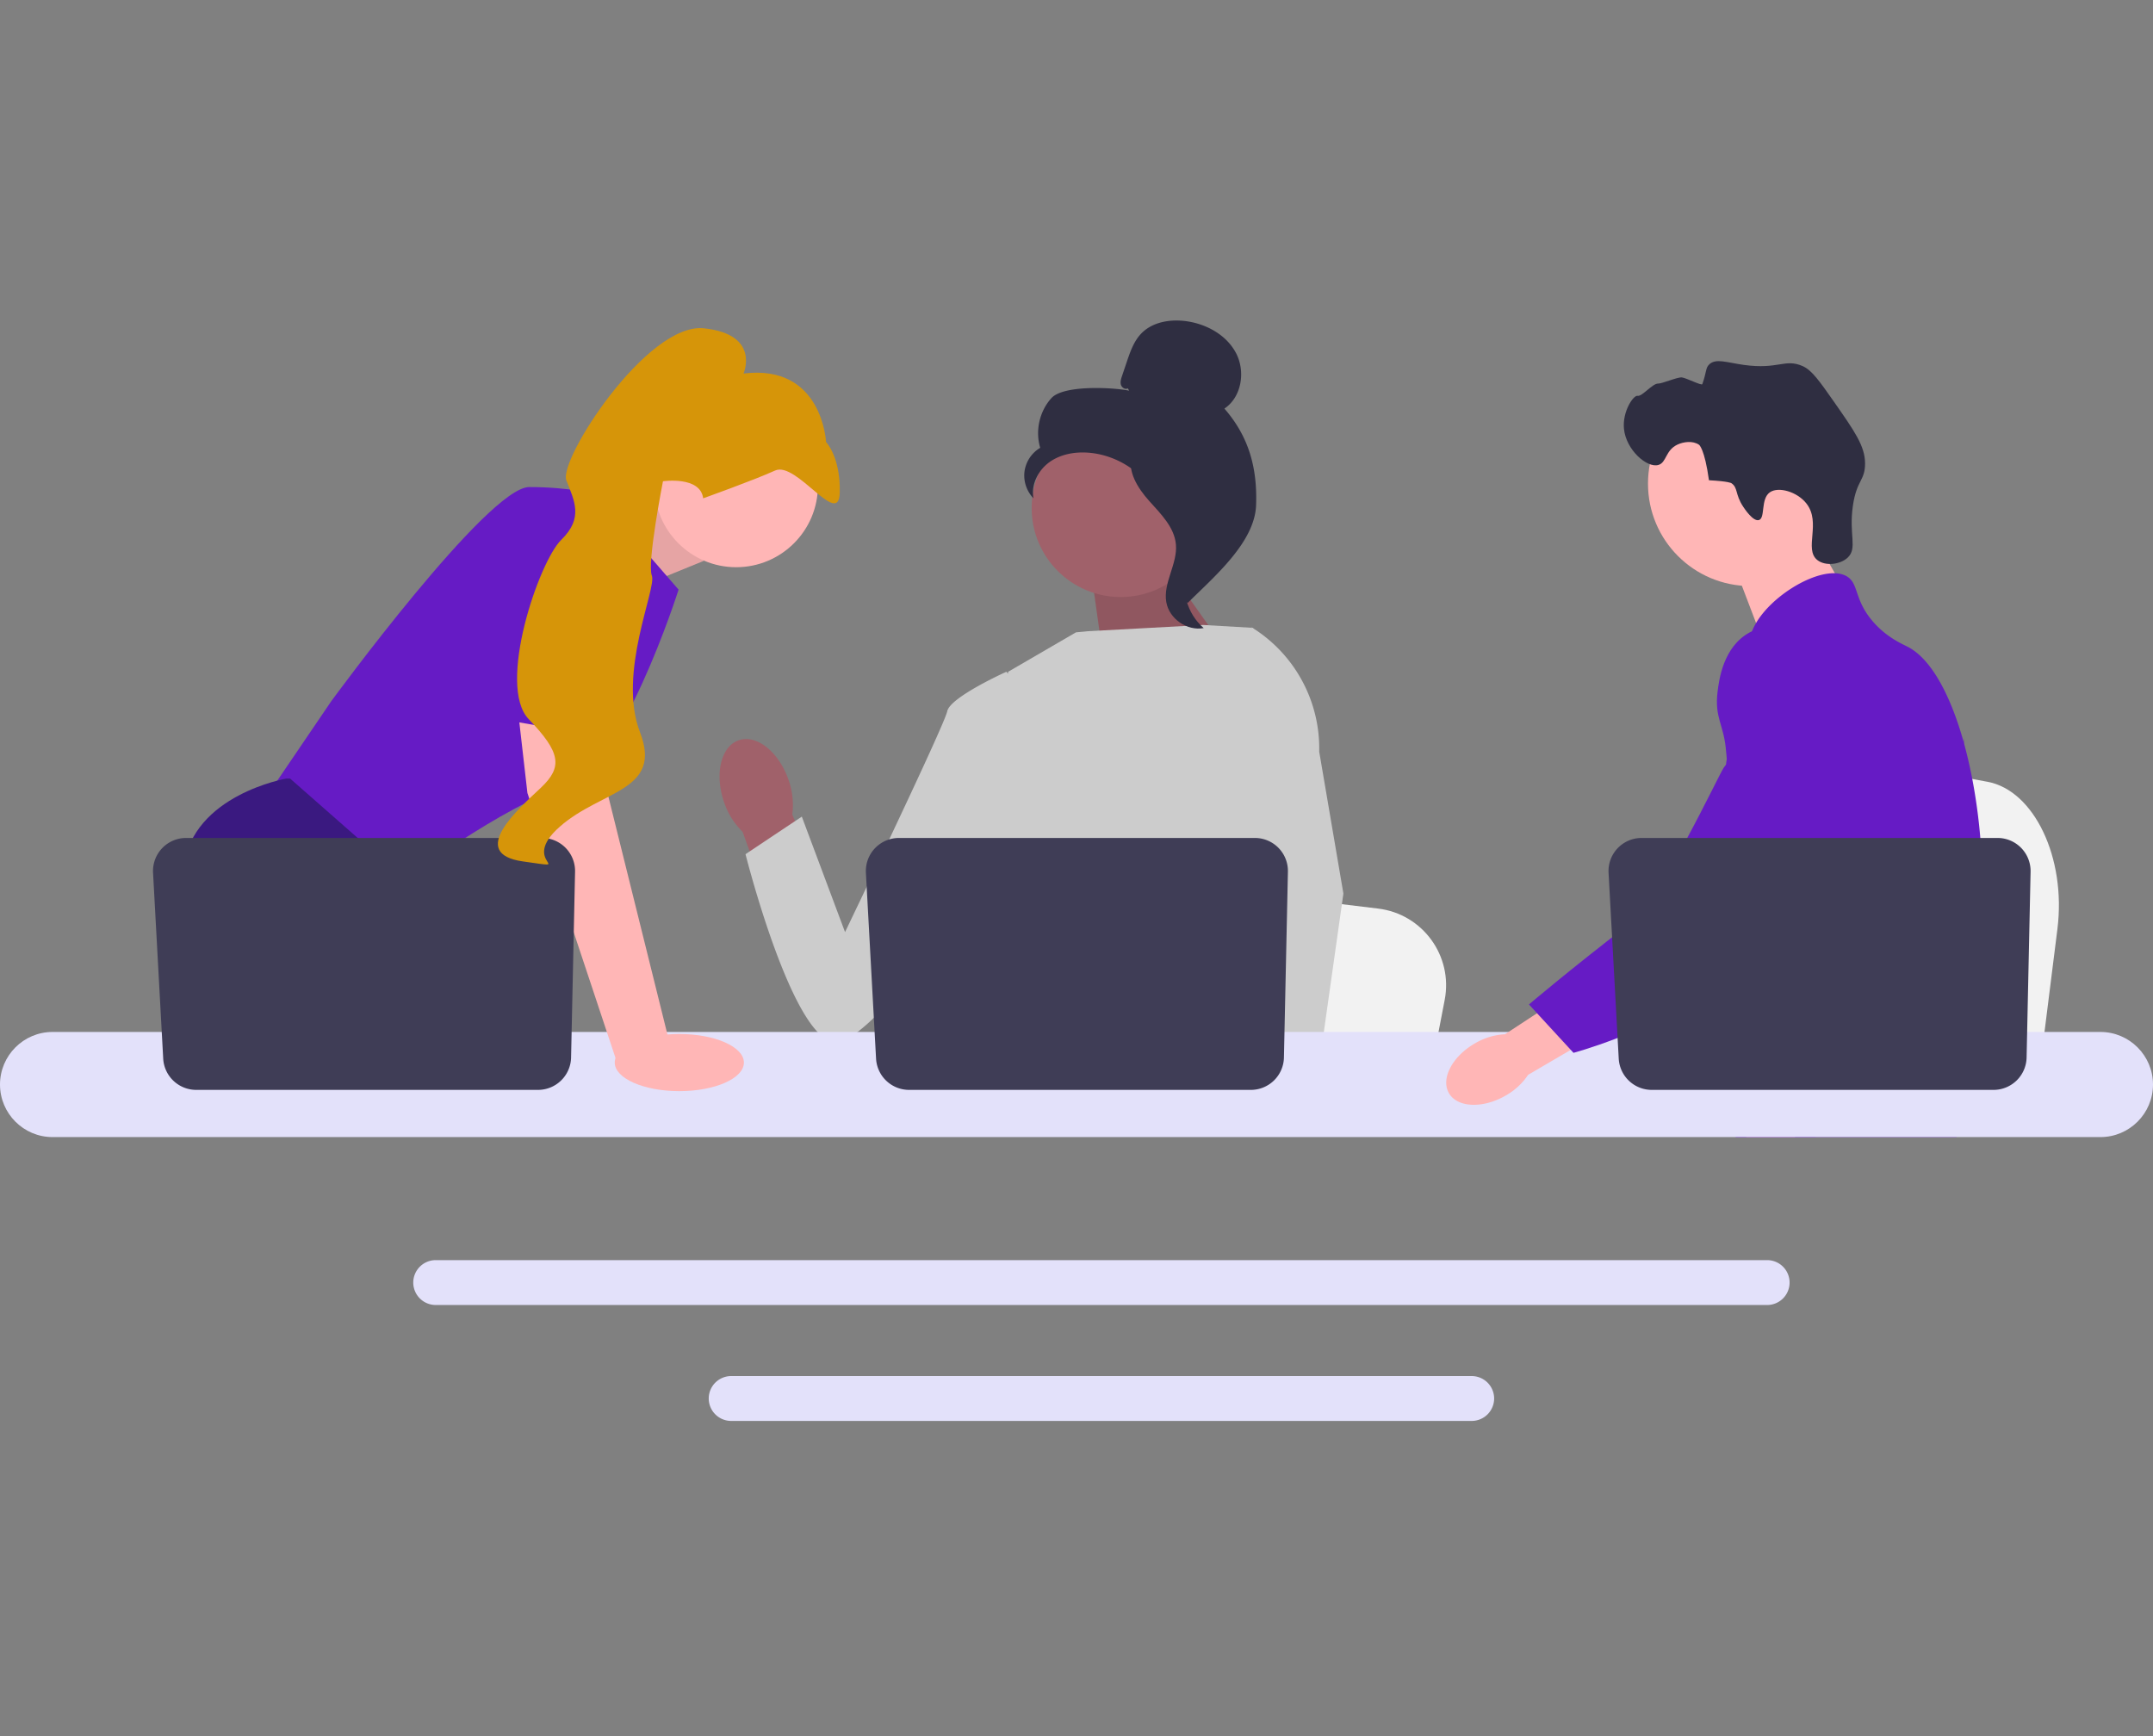 <?xml version="1.0" encoding="UTF-8"?>
<svg xmlns="http://www.w3.org/2000/svg" fill="none" viewBox="0 0 403 325">
  <rect x="0" y="0" width="403" height="325" fill="#808080" stroke="none"/>
  <g clip-path="url(#a)">
    <path d="m385.112 173.888-1.262 10.053-3.134 24.969h-62.942c.491-5.596 1.163-13.651 1.881-22.347.071-.869.145-1.743.216-2.622 1.8-21.859 3.77-46.595 3.77-46.595l8.275 1.542 16.054 2.985 6.542 1.216 17.519 3.263c8.735 1.623 14.743 14.27 13.081 27.536Z" fill="#F2F2F2"></path>
    <path d="m337.502 96.897 7.74 13.545-14.877 10.544-6.346-16.65 13.483-7.44Z" fill="#FFB6B6"></path>
    <path d="M327.648 109.711c10.59 0 19.175-8.585 19.175-19.176 0-10.59-8.585-19.176-19.175-19.176-10.591 0-19.176 8.586-19.176 19.176 0 10.591 8.585 19.176 19.176 19.176Z" fill="#FFB6B6"></path>
    <path d="M326.271 94.822c-1.523-2.317-.925-3.53-2.2-4.381 0 0-.513-.343-4.184-.538-.822-5.916-1.848-6.633-1.848-6.633-1.182-.827-2.937-.559-4.029-.053-2.309 1.07-2.041 3.38-3.596 3.822-2.148.61-6.055-2.832-6.44-6.774-.314-3.215 1.757-6.337 2.579-6.172.814.164 2.765-2.326 3.818-2.288.719.026 3.657-1.25 4.447-1.151.864.11 3.71 1.594 3.828 1.255.825-2.358.582-3.012 1.282-3.687 1.239-1.195 3.266-.363 6.446.084 6.544.92 7.686-1.238 11.039.224 1.694.739 3.112 2.731 5.877 6.686 3.868 5.53 5.802 8.296 5.815 11.521.012 3.29-1.58 3.08-2.28 7.95-.779 5.42.876 7.899-.932 9.66-1.397 1.361-4.237 1.684-5.729.489-2.554-2.045.789-6.98-2.038-10.585-1.735-2.213-5.225-3.198-6.823-2.104-1.808 1.237-.812 4.868-2.083 5.212-1.088.295-2.684-2.133-2.949-2.537Z" fill="#2F2E41"></path>
    <path d="M370.939 170.348c-.535 9.145-2.659 12.032-3.403 22.833-.163 2.371-.261 5.124-.261 8.406 0 .837.005 1.646.005 2.437 0 1.682-.032 3.273-.228 4.886a21.514 21.514 0 0 1-.827 3.952h-41.299c-.005-.009-.005-.019-.01-.028a28.797 28.797 0 0 1-.511-3.017c-.037-.307-.07-.609-.098-.907a89.79 89.79 0 0 1-.102-1.032c-.126-1.353-.251-2.632-.549-3.854-.399-1.688-1.125-3.278-2.613-4.813a13.202 13.202 0 0 0-1.813-1.543l-.344-.237c-1.646-1.13-3.203-1.944-4.551-4.25-.024-.032-.042-.07-.061-.102a14.159 14.159 0 0 1-1.274-2.878c-.46-1.469-.739-3.315-.237-5.203 1.195-4.473 5.621-4.919 9.238-9.438.391-.488.777-1.028 1.144-1.627 1.636-2.66 2.078-5.003 2.599-7.788a30.853 30.853 0 0 0 .339-2.292 25.339 25.339 0 0 0-.19-6.988c-1.107-6.7-4.371-10.848-2.065-16.859.726-1.888 1.753-3.306 2.79-4.519 2.194-2.572 4.449-4.241 4.059-7.56-.396-3.348-2.934-3.808-3.217-6.733-.145-1.478.339-3.036 1.245-4.565v-.005c2.902-4.924 10.145-9.457 14.748-9.313.85.024 1.604.214 2.231.581 2.274 1.339 1.325 4.264 4.808 8.365 2.589 3.045 5.518 4.263 6.63 4.84 4.402 2.297 7.982 9.071 10.414 17.733.018.065.037.13.055.2 1.502 5.425 2.562 11.586 3.088 17.835.223 2.645.353 5.305.381 7.936a77.783 77.783 0 0 1-.121 5.547Z" fill="#661BC5"></path>
    <path d="m340.012 201.68-.841 2.344-.53 1.469-1.228 3.417-1.422 3.952h-9.145l1.534-3.952.711-1.841 1.181-3.045 1.981-5.115 7.759 2.771Z" fill="#FFB6B6"></path>
    <path d="M367.68 138.03c-.023.302-.056.637-.089 1-.362 3.691-1.218 10.298-2.468 17.835a323.763 323.763 0 0 1-2.302 12.418c-1.868 9.08-4.193 18.021-6.82 23.898a29.079 29.079 0 0 1-1.446 2.864 39.864 39.864 0 0 1-1.186 1.911c-1.338 2.06-2.84 4.013-4.398 5.835-.06.079-.13.154-.199.233-.252.297-.512.59-.772.883a75.782 75.782 0 0 1-3.836 4.003 87.723 87.723 0 0 1-4.338 3.952h-14.85l-.06-.028-2.138-.948s.608-.716 1.627-2.069c.209-.275.432-.577.674-.907.297-.405.618-.851.962-1.334.716-1.014 1.53-2.204 2.404-3.552a119.977 119.977 0 0 0 5.57-9.532l.679-1.311c.004-.014.014-.028.018-.042.386-.753.767-1.529 1.148-2.32 3.232-6.723 4.157-12.302 4.422-14.111.372-2.557.888-6.132.748-10.066-.093-2.594-.469-5.337-1.366-8.062v-.004a22.81 22.81 0 0 0-2.153-4.724c-2.627-4.361-4.761-4.543-6.458-9.294-.502-1.409-1.641-4.589-1.292-7.946v-.005c.042-.414.111-.832.204-1.251v-.004c.023-.116.056-.237.089-.353a9.455 9.455 0 0 1 1.366-3.013c1.298-1.879 3.069-2.995 4.654-3.659l.005-.005a13.304 13.304 0 0 1 3.72-.953c6.792-.604 12.059 5.105 14.938 8.225 1.111 1.204 2.129 2.213 3.059 3.036 7.238 6.462 9.224 2.334 9.74.2a7.3 7.3 0 0 0 .144-.8ZM367.703 137.788c0 .023-.004.102-.023.233.009-.07.014-.14.019-.205 0-.014 0-.023.004-.028Z" fill="#661BC5"></path>
    <path d="M330.779 235.895H81.557a4.207 4.207 0 0 0-4.203 4.199 4.207 4.207 0 0 0 4.203 4.202h249.222a4.203 4.203 0 0 0 4.198-4.202 4.203 4.203 0 0 0-4.198-4.199ZM275.472 257.599H136.859a4.202 4.202 0 0 0-4.198 4.198 4.207 4.207 0 0 0 4.198 4.203h138.613a4.211 4.211 0 0 0 4.203-4.203 4.207 4.207 0 0 0-4.203-4.198Z" fill="#E3E1FA"></path>
    <path d="m109.289 97.788 15.707-6.61 6.737 13.811-16.506 6.737-5.938-13.938Z" fill="#FFB6B6"></path>
    <path opacity=".1" d="m109.289 97.788 15.707-6.61 6.737 13.811-16.506 6.737-5.938-13.938Z" fill="#000"></path>
    <path d="m111.522 92.525 15.495 17.854s-10.779 34.022-21.558 37.054c-10.78 3.032-30.653 17.854-30.653 17.854l-24.927-16.17 12.127-17.853S91.31 91.177 99.058 91.177c7.747 0 12.463 1.348 12.463 1.348Z" fill="#661BC5"></path>
    <path d="M90.587 208.91h-36.07l-2.28-3.049-9.31-12.447-2.143-2.863s-8.084-14.822-6.4-28.296c1.684-13.474 19.2-16.506 19.2-16.506h.721l21.444 18.844-1.28 17.537 6.79 11.284 9.328 15.496Z" fill="#3A1980"></path>
    <path d="M61.904 208.91h-9.667v-14.316l9.667 14.316Z" fill="#2F2E41"></path>
    <path d="m270.42 187.176-1.203 6.239-2.984 15.495h-59.956c.469-3.473 1.109-8.472 1.792-13.868l.206-1.627c1.714-13.566 3.591-28.916 3.591-28.916l7.882.956 15.293 1.853 6.231.755 16.688 2.024c8.32 1.007 14.043 8.856 12.46 17.089Z" fill="#F2F2F2"></path>
    <path d="M355.268 208.91h-32.519c.495-.583.775-.919.775-.919l9.748-1.611 20.086-3.314s.917 2.368 1.91 5.844Z" fill="#2F2E41"></path>
    <path d="m217.331 104.526 14.142 20-24.669.737-2.648-18.796 13.175-1.941Z" fill="#A0616A"></path>
    <path opacity=".1" d="m217.331 104.526 14.142 20-24.669.737-2.648-18.796 13.175-1.941Z" fill="#000"></path>
    <path d="M147.588 145.966c-1.815-5.235-5.986-8.542-9.318-7.387-3.331 1.156-4.559 6.335-2.743 11.572a13.852 13.852 0 0 0 3.47 5.553l7.968 22.083 10.283-3.96-8.947-21.35a13.865 13.865 0 0 0-.713-6.511Z" fill="#A0616A"></path>
    <path d="m243.316 135.774-.019 20.384-1.897 7.529-3.9 15.485-2.84 14.242-2.115 10.612-.755 3.789c-.569.381-1.135.745-1.701 1.095h-49.271c-2.799-1.681-4.365-2.988-4.365-2.988s.775-.728 1.66-1.896c1.496-1.974 3.305-5.208 2.197-8.297-.233-.647-.293-1.435-.223-2.315.452-5.8 6.535-15.61 6.535-15.61l-1.26-14.559-.552-6.38 3.895-31.109 12.696-7.381 2.192-.212 21.635-1.169 8.943.516.407.111 8.738 18.153Z" fill="#CCC"></path>
    <path d="M244.277 208.91h-10.779l-.475-4.884-.01-.098 3.052-.209 7.939-.542.138 2.924.108 2.243.027.566Z" fill="#FFB6B6"></path>
    <path d="m246.931 140.703 4.528 26.568-3.696 26.144-.576 4.069-1.017 7.185-.313 2.21.01.239.078 1.792h-12.801l-.471-4.884-.041-.438-.963-10.005-.017-.168-2.045-21.216 4.009-15.334.296-1.128v-.004l1.744-26.254-1.35-11.932-.014-.111c.027.017.051.034.078.05.07.044.141.088.208.135a26.643 26.643 0 0 1 12.353 23.082ZM193.291 130.847l-4.923-5.091s-10.537 4.75-11.062 7.386c-.525 2.635-19.13 41.345-19.13 41.345l-8.094-21.619-10.536 7.034s8.454 33.565 16.36 35.141c7.907 1.576 34.405-39.727 34.405-39.727l2.98-24.469Z" fill="#CCC"></path>
    <path d="M393.158 193.181H9.838c-5.426 0-9.838 4.417-9.838 9.843 0 5.425 4.412 9.838 9.838 9.838h383.32c5.425 0 9.842-4.412 9.842-9.838 0-5.426-4.417-9.843-9.842-9.843Z" fill="#E3E1FA"></path>
    <path d="m241.073 163.189-.745 34.778a6.191 6.191 0 0 1-6.19 6.059h-63.974a6.191 6.191 0 0 1-6.182-5.853l-1.901-34.779a6.191 6.191 0 0 1 6.182-6.529h66.621a6.19 6.19 0 0 1 6.189 6.324Z" fill="#3F3D56"></path>
    <path d="M137.796 106.183c8.453 0 15.306-6.853 15.306-15.307 0-8.453-6.853-15.306-15.306-15.306s-15.306 6.853-15.306 15.306c0 8.454 6.853 15.307 15.306 15.307ZM112.196 130.927l1.684 18.191 11.453 46.149-9.895 3.468-16.716-50.291-2.309-20.212 15.783 2.695Z" fill="#FFB6B6"></path>
    <path d="m107.64 163.189-.745 34.778a6.191 6.191 0 0 1-6.189 6.059H36.731a6.19 6.19 0 0 1-6.182-5.853l-1.9-34.779a6.19 6.19 0 0 1 6.18-6.529h66.622a6.19 6.19 0 0 1 6.189 6.324Z" fill="#3F3D56"></path>
    <path d="M127.156 204.261c6.676 0 12.088-2.394 12.088-5.347 0-2.953-5.412-5.347-12.088-5.347-6.676 0-12.088 2.394-12.088 5.347 0 2.953 5.412 5.347 12.088 5.347Z" fill="#FFB6B6"></path>
    <path d="m88.448 133.708 6.905-36.804s19.201-2.695 19.874 3.706c.674 6.4-.481 37.679-.481 37.679l-26.298-4.581Z" fill="#661BC5"></path>
    <path d="M131.618 93.283s9.468-3.38 13.462-5.198c3.994-1.818 11.928 10.865 12.105 4.166.176-6.697-2.565-9.506-2.565-9.506s-.685-14.653-15.447-12.82c0 0 3.247-7.332-7.411-8.465-10.658-1.134-27.239 24.605-25.754 28.451 1.485 3.847 3.265 7.027-.948 11.14-4.213 4.112-12.103 27.324-6.1 33.57 6.002 6.246 6.396 8.956 2.284 12.842-4.113 3.886-13.834 12.335-3.323 13.802 10.51 1.467-.962.371 6.874-6.522 7.836-6.892 19.27-6.611 15-17.669-4.269-11.059 3.148-26.906 2.22-29.31-.928-2.404 2.08-17.67 2.08-17.67s6.999-1.029 7.523 3.19Z" fill="#D69509"></path>
    <path d="M209.769 111.765c9.202 0 16.662-7.46 16.662-16.663 0-9.202-7.46-16.662-16.662-16.662-9.202 0-16.662 7.46-16.662 16.662 0 9.203 7.46 16.663 16.662 16.663Z" fill="#A0616A"></path>
    <path d="M211.099 72.701c-.482.281-1.128-.144-1.283-.68-.154-.537.026-1.107.204-1.636l.899-2.663c.638-1.888 1.315-3.843 2.696-5.28 2.084-2.17 5.396-2.721 8.378-2.322 3.829.514 7.607 2.587 9.387 6.016 1.78 3.429 1.022 8.213-2.195 10.352 4.585 5.256 6.184 11.113 5.931 18.083-.252 6.97-7.847 13.384-12.8 18.294-1.106-.67-2.112-3.813-1.504-4.954.609-1.142-.263-2.464.49-3.516.754-1.052 1.384.623.622-.423-.48-.659 1.395-2.177.681-2.572-3.455-1.91-4.604-6.217-6.774-9.515-2.618-3.978-7.098-6.672-11.838-7.119-2.612-.246-5.37.2-7.511 1.716-2.14 1.516-3.526 4.225-3.03 6.801a6.14 6.14 0 0 1-1.684-5.034 6.136 6.136 0 0 1 2.941-4.42c-.962-3.18-.138-6.84 2.094-9.301 2.233-2.462 11.289-2.042 14.548-1.395l-.252-.432Z" fill="#2F2E41"></path>
    <path d="M211.605 84.862c4.317.467 7.434 4.206 10.065 7.66 1.517 1.99 3.106 4.188 3.068 6.69-.038 2.53-1.73 4.7-2.538 7.098-1.321 3.919-.034 8.581 3.112 11.266-3.108.59-6.468-1.74-7.004-4.858-.625-3.629 2.126-7.132 1.8-10.8-.287-3.232-2.833-5.72-4.998-8.136-2.166-2.416-4.199-5.623-3.203-8.71l-.302-.21Z" fill="#2F2E41"></path>
    <path d="M276.14 195.287c-4.276 2.432-6.487 6.61-4.939 9.331 1.548 2.721 6.269 2.954 10.546.521a12.319 12.319 0 0 0 4.286-3.929l17.986-10.534-5.123-8.335-17.187 11.269a12.305 12.305 0 0 0-5.569 1.677Z" fill="#FFB6B6"></path>
    <path d="M337.039 118.043c-.538-.213-5.254-1.999-9.56.359-4.946 2.709-5.709 8.893-5.977 11.062-.619 5.01 1.204 6.133 1.589 11.205.72 9.49 2.619-1.336-.413 2.996-1.05 1.499-11.771 24.734-17.684 29.285-11.499 8.851-18.801 15.084-18.801 15.084l8.336 9.056s13.173-3.51 24.816-11.07c11.943-7.755 17.915-11.633 22.535-19.218.398-.654 9.917-16.82 4.805-34.696-1.166-4.078-3.303-11.549-9.646-14.063Z" fill="#661BC5"></path>
    <path d="m380.085 163.189-.745 34.778a6.191 6.191 0 0 1-6.19 6.059h-63.974a6.191 6.191 0 0 1-6.182-5.853l-1.901-34.779a6.191 6.191 0 0 1 6.182-6.529h66.621a6.19 6.19 0 0 1 6.189 6.324Z" fill="#3F3D56"></path>
  </g>
  <defs>
    <clipPath id="a">
      <path fill="#fff" d="M0 60h403v206H0z"></path>
    </clipPath>
  </defs>
</svg>
